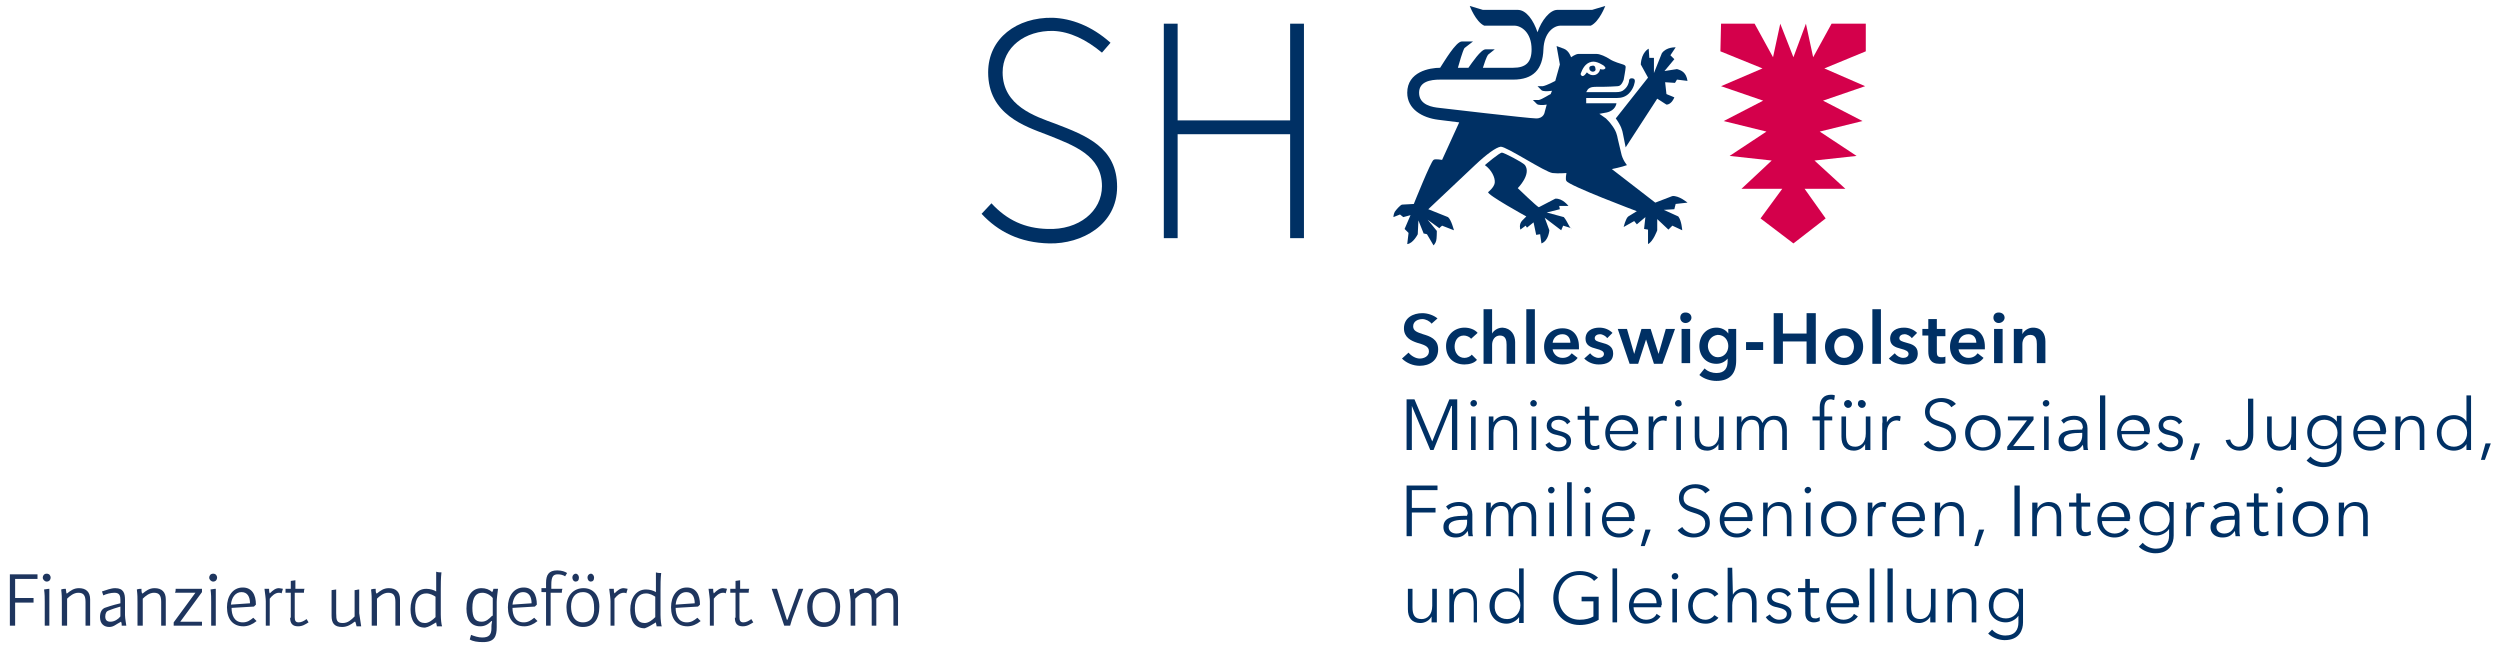<?xml version="1.0" encoding="utf-8"?>
<!-- Generator: Adobe Illustrator 26.4.1, SVG Export Plug-In . SVG Version: 6.00 Build 0)  -->
<svg version="1.1" id="Ebene_1" xmlns="http://www.w3.org/2000/svg" xmlns:xlink="http://www.w3.org/1999/xlink" x="0px" y="0px"
	 viewBox="0 0 380 98.1" style="enable-background:new 0 0 380 98.1;" xml:space="preserve">
<style type="text/css">
	.st0{fill:#003064;}
	.st1{fill:#D4004B;}
	.st2{fill:#1E355E;}
</style>
<g>
	<path class="st0" d="M217.6,49.2c-0.3-0.4-0.9-0.7-1.4-0.7c-0.6,0-1.4,0.3-1.4,1.1c0,0.7,0.6,0.9,1.5,1.2c1,0.3,2.3,0.7,2.3,2.3
		c0,1.7-1.3,2.5-2.8,2.5c-1,0-2-0.4-2.7-1.1l1-0.9c0.4,0.5,1.1,0.9,1.7,0.9c0.6,0,1.4-0.3,1.4-1.1c0-0.8-0.8-1-1.8-1.3
		c-0.9-0.3-2-0.8-2-2.2c0-1.6,1.4-2.3,2.8-2.3c0.8,0,1.7,0.3,2.3,0.8L217.6,49.2L217.6,49.2z"/>
	<path class="st0" d="M223.6,51.5c-0.2-0.3-0.7-0.5-1.1-0.5c-1,0-1.4,0.9-1.4,1.7c0,0.8,0.5,1.7,1.5,1.7c0.4,0,0.9-0.2,1.1-0.5
		l0.8,0.8c-0.4,0.5-1.2,0.7-1.9,0.7c-1.6,0-2.8-1-2.8-2.8c0-1.7,1.3-2.8,2.8-2.8c0.8,0,1.6,0.3,2,0.8L223.6,51.5L223.6,51.5z"/>
	<path class="st0" d="M230.3,52v3.3H229v-2.9c0-0.6-0.1-1.4-1-1.4c-0.8,0-1.2,0.7-1.2,1.4v2.9h-1.3V47h1.3v3.7h0
		c0.2-0.4,0.8-0.9,1.6-0.9C229.7,49.9,230.3,50.9,230.3,52L230.3,52z"/>
	<polygon class="st0" points="232,47 233.3,47 233.3,55.3 232,55.3 232,47 	"/>
	<path class="st0" d="M238.7,52.1c0-0.7-0.4-1.3-1.2-1.3c-0.8,0-1.4,0.5-1.5,1.3H238.7L238.7,52.1z M240,53.1h-4
		c0.1,0.7,0.7,1.3,1.5,1.3c0.7,0,1.1-0.3,1.4-0.7l0.9,0.7c-0.5,0.7-1.3,1-2.3,1c-1.6,0-2.8-1-2.8-2.7c0-1.7,1.2-2.8,2.8-2.8
		c1.5,0,2.5,1,2.5,2.8C240,52.9,240,53,240,53.1L240,53.1z"/>
	<path class="st0" d="M244.3,51.4c-0.2-0.3-0.7-0.6-1.1-0.6c-0.4,0-0.8,0.2-0.8,0.6c0,0.4,0.4,0.5,1.1,0.7c0.8,0.2,1.7,0.5,1.7,1.6
		c0,1.3-1,1.7-2.2,1.7c-0.8,0-1.6-0.3-2.2-0.9l0.9-0.8c0.3,0.4,0.8,0.7,1.3,0.7c0.4,0,0.8-0.2,0.8-0.6c0-0.4-0.4-0.6-1.2-0.8
		c-0.8-0.2-1.6-0.5-1.6-1.5c0-1.2,1-1.7,2.1-1.7c0.8,0,1.5,0.3,2,0.8L244.3,51.4L244.3,51.4z"/>
	<polygon class="st0" points="245.9,50 247.3,50 248.4,53.8 248.4,53.8 249.5,50 250.9,50 252.1,53.8 252.1,53.8 253.2,50 254.6,50 
		252.7,55.3 251.4,55.3 250.2,51.6 250.2,51.6 249,55.3 247.7,55.3 245.9,50 	"/>
	<path class="st0" d="M255.6,50h1.3v5.2h-1.3V50L255.6,50z M256.2,47.5c0.5,0,0.9,0.3,0.9,0.8c0,0.4-0.4,0.8-0.9,0.8
		c-0.5,0-0.8-0.4-0.8-0.8C255.4,47.8,255.7,47.5,256.2,47.5L256.2,47.5z"/>
	<path class="st0" d="M259.6,52.6c0,0.8,0.6,1.7,1.5,1.7c1,0,1.6-0.8,1.6-1.7c0-0.9-0.6-1.7-1.6-1.7C260.2,51,259.6,51.7,259.6,52.6
		L259.6,52.6z M263.9,50v4.8c0,1.9-0.9,3.1-3,3.1c-0.9,0-1.9-0.3-2.6-0.9l0.8-1c0.5,0.5,1.2,0.7,1.8,0.7c1.3,0,1.7-0.8,1.7-1.8v-0.4
		h0c-0.4,0.5-1,0.8-1.7,0.8c-1.6,0-2.6-1.2-2.6-2.7c0-1.5,1-2.8,2.6-2.8c0.7,0,1.4,0.3,1.8,0.9h0V50H263.9L263.9,50z"/>
	<polygon class="st0" points="268,53.2 265.4,53.2 265.4,52 268,52 268,53.2 	"/>
	<polygon class="st0" points="269.6,47.6 271,47.6 271,50.7 274.6,50.7 274.6,47.6 276,47.6 276,55.3 274.6,55.3 274.6,51.9 
		271,51.9 271,55.3 269.6,55.3 269.6,47.6 	"/>
	<path class="st0" d="M280.3,54.4c1,0,1.5-0.9,1.5-1.7s-0.5-1.7-1.5-1.7s-1.5,0.9-1.5,1.7S279.3,54.4,280.3,54.4L280.3,54.4z
		 M280.3,49.9c1.6,0,2.9,1.1,2.9,2.8s-1.3,2.8-2.9,2.8c-1.6,0-2.9-1.1-2.9-2.8S278.8,49.9,280.3,49.9L280.3,49.9z"/>
	<polygon class="st0" points="284.6,47 285.9,47 285.9,55.3 284.6,55.3 284.6,47 	"/>
	<path class="st0" d="M290.6,51.4c-0.2-0.3-0.7-0.6-1.1-0.6c-0.4,0-0.8,0.2-0.8,0.6c0,0.4,0.4,0.5,1.1,0.7c0.8,0.2,1.7,0.5,1.7,1.6
		c0,1.3-1,1.7-2.2,1.7c-0.8,0-1.6-0.3-2.2-0.9l0.9-0.8c0.3,0.4,0.8,0.7,1.3,0.7c0.4,0,0.8-0.2,0.8-0.6c0-0.4-0.4-0.6-1.2-0.8
		c-0.8-0.2-1.6-0.5-1.6-1.5c0-1.2,1-1.7,2.1-1.7c0.8,0,1.5,0.3,2,0.8L290.6,51.4L290.6,51.4z"/>
	<path class="st0" d="M292.2,51.1V50h0.9v-1.5h1.3V50h1.3v1.1h-1.3v2.4c0,0.5,0.1,0.8,0.7,0.8c0.2,0,0.4,0,0.6-0.1l0,1
		c-0.2,0.1-0.6,0.1-0.9,0.1c-1.4,0-1.7-0.9-1.7-1.9v-2.4H292.2L292.2,51.1z"/>
	<path class="st0" d="M300.4,52.1c0-0.7-0.4-1.3-1.2-1.3c-0.8,0-1.4,0.5-1.5,1.3H300.4L300.4,52.1z M301.7,53.1h-4
		c0.1,0.7,0.7,1.3,1.5,1.3c0.7,0,1.1-0.3,1.4-0.7l0.9,0.7c-0.5,0.7-1.3,1-2.3,1c-1.6,0-2.8-1-2.8-2.7c0-1.7,1.2-2.8,2.8-2.8
		c1.5,0,2.5,1,2.5,2.8C301.7,52.9,301.7,53,301.7,53.1L301.7,53.1z"/>
	<path class="st0" d="M303.1,50h1.3v5.2h-1.3V50L303.1,50z M303.8,47.5c0.5,0,0.9,0.3,0.9,0.8c0,0.4-0.4,0.8-0.9,0.8
		c-0.5,0-0.8-0.4-0.8-0.8C303,47.8,303.3,47.5,303.8,47.5L303.8,47.5z"/>
	<path class="st0" d="M306.2,50h1.2v0.8h0c0.2-0.5,0.9-1,1.6-1c1.4,0,1.9,1,1.9,2.1v3.3h-1.3v-2.9c0-0.6-0.1-1.4-1-1.4
		c-0.8,0-1.2,0.7-1.2,1.4v2.9h-1.3V50L306.2,50z"/>
	<path class="st0" d="M217.6,94.6c0-0.3,0-0.7,0-0.9h0c-0.3,0.6-1,1-1.7,1c-1.3,0-1.9-0.8-1.9-2.1v-3.1h0.7v2.8
		c0,1.1,0.3,1.8,1.4,1.8c0.8,0,1.6-0.6,1.6-2v-2.6h0.7v4c0,0.3,0,0.8,0,1.1H217.6L217.6,94.6z"/>
	<path class="st0" d="M220.9,89.5c0,0.3,0,0.7,0,0.9h0c0.3-0.6,1-1,1.7-1c1.3,0,1.9,0.8,1.9,2.1v3.1H224v-2.8c0-1.1-0.3-1.8-1.4-1.8
		c-0.8,0-1.6,0.6-1.6,2v2.6h-0.7v-4c0-0.3,0-0.8,0-1.1H220.9L220.9,89.5z"/>
	<path class="st0" d="M229.1,94.1c1.1,0,2-0.9,2-2.1c0-1.2-0.8-2.1-2-2.1c-1.2,0-1.9,0.9-1.9,2.1C227.1,93.2,227.8,94.1,229.1,94.1
		L229.1,94.1z M229,94.8c-1.6,0-2.6-1.2-2.6-2.7c0-1.5,1-2.7,2.6-2.7c0.7,0,1.5,0.3,1.9,1h0v-4h0.7v8.3h-0.7v-0.9h0
		C230.5,94.4,229.7,94.8,229,94.8L229,94.8z"/>
	<path class="st0" d="M242.3,88.3c-0.5-0.6-1.3-0.9-2.2-0.9c-2,0-3.2,1.6-3.2,3.4c0,1.8,1.2,3.4,3.2,3.4c0.9,0,1.6-0.2,2.1-0.5v-2.3
		h-1.8v-0.7h2.6v3.5c-0.8,0.5-1.8,0.8-2.9,0.8c-2.3,0-4-1.7-4-4.1c0-2.3,1.7-4.1,4-4.1c1.2,0,2.1,0.4,2.8,1L242.3,88.3L242.3,88.3z"
		/>
	<polygon class="st0" points="245.8,94.6 245.1,94.6 245.1,86.4 245.8,86.4 245.8,94.6 	"/>
	<path class="st0" d="M251.8,91.7c0-1-0.6-1.7-1.7-1.7c-1,0-1.7,0.8-1.8,1.7H251.8L251.8,91.7z M252.5,92.3h-4.2
		c0,1,0.8,1.9,1.9,1.9c0.8,0,1.4-0.4,1.6-0.9l0.6,0.4c-0.6,0.8-1.4,1.1-2.2,1.1c-1.5,0-2.6-1.1-2.6-2.7c0-1.5,1.1-2.7,2.6-2.7
		c1.6,0,2.4,1.1,2.4,2.5C252.5,92,252.5,92.1,252.5,92.3L252.5,92.3z"/>
	<path class="st0" d="M254.9,94.6h-0.7v-5.1h0.7V94.6L254.9,94.6z M254.6,88.1c-0.3,0-0.5-0.2-0.5-0.5c0-0.3,0.3-0.5,0.5-0.5
		c0.3,0,0.5,0.2,0.5,0.5C255.1,87.9,254.8,88.1,254.6,88.1L254.6,88.1z"/>
	<path class="st0" d="M260.6,90.7c-0.2-0.4-0.8-0.7-1.3-0.7c-1.2,0-2,0.9-2,2.1c0,1.2,0.8,2.1,1.9,2.1c0.6,0,1.1-0.3,1.4-0.7
		l0.6,0.4c-0.4,0.5-1.1,0.9-1.9,0.9c-1.7,0-2.7-1.1-2.7-2.7c0-1.5,1.1-2.7,2.7-2.7c0.7,0,1.5,0.3,1.9,0.9L260.6,90.7L260.6,90.7z"/>
	<path class="st0" d="M263.4,90.4c0.3-0.6,1-1,1.7-1c1.3,0,1.9,0.8,1.9,2.1v3.1h-0.7v-2.8c0-1.1-0.3-1.8-1.4-1.8
		c-0.8,0-1.6,0.6-1.6,2v2.6h-0.7v-8.3h0.7L263.4,90.4L263.4,90.4L263.4,90.4z"/>
	<path class="st0" d="M271.7,90.7c-0.2-0.4-0.7-0.7-1.3-0.7c-0.5,0-1.1,0.2-1.1,0.8c0,0.5,0.4,0.7,1.2,0.9c1.2,0.3,1.8,0.7,1.8,1.5
		c0,1.2-1,1.6-1.9,1.6c-0.8,0-1.6-0.3-2-1l0.6-0.4c0.3,0.4,0.8,0.8,1.4,0.8c0.6,0,1.2-0.2,1.2-0.9c0-0.5-0.5-0.8-1.5-1
		c-0.6-0.1-1.5-0.4-1.5-1.4c0-1,0.9-1.5,1.8-1.5c0.7,0,1.5,0.3,1.8,0.9L271.7,90.7L271.7,90.7z"/>
	<path class="st0" d="M276.6,90.1h-1.4v3c0,0.8,0.3,0.9,0.8,0.9c0.2,0,0.4-0.1,0.6-0.2l0,0.6c-0.3,0.1-0.5,0.2-0.9,0.2
		c-0.5,0-1.3-0.2-1.3-1.4v-3.2h-1.1v-0.6h1.1v-1.4h0.7v1.4h1.4V90.1L276.6,90.1z"/>
	<path class="st0" d="M281.7,91.7c0-1-0.6-1.7-1.7-1.7c-1,0-1.7,0.8-1.8,1.7H281.7L281.7,91.7z M282.5,92.3h-4.2
		c0,1,0.8,1.9,1.9,1.9c0.8,0,1.4-0.4,1.6-0.9l0.6,0.4c-0.6,0.8-1.4,1.1-2.2,1.1c-1.5,0-2.6-1.1-2.6-2.7c0-1.5,1.1-2.7,2.6-2.7
		c1.6,0,2.4,1.1,2.4,2.5C282.5,92,282.5,92.1,282.5,92.3L282.5,92.3z"/>
	<polygon class="st0" points="284.9,94.6 284.2,94.6 284.2,86.4 284.9,86.4 284.9,94.6 	"/>
	<polygon class="st0" points="287.7,94.6 286.9,94.6 286.9,86.4 287.7,86.4 287.7,94.6 	"/>
	<path class="st0" d="M293.4,94.6c0-0.3,0-0.7,0-0.9h0c-0.3,0.6-1,1-1.7,1c-1.3,0-1.9-0.8-1.9-2.1v-3.1h0.7v2.8
		c0,1.1,0.3,1.8,1.4,1.8c0.8,0,1.6-0.6,1.6-2v-2.6h0.7v4c0,0.3,0,0.8,0,1.1H293.4L293.4,94.6z"/>
	<path class="st0" d="M296.8,89.5c0,0.3,0,0.7,0,0.9h0c0.3-0.6,1-1,1.7-1c1.3,0,1.9,0.8,1.9,2.1v3.1h-0.7v-2.8
		c0-1.1-0.3-1.8-1.4-1.8c-0.8,0-1.6,0.6-1.6,2v2.6h-0.7v-4c0-0.3,0-0.8,0-1.1H296.8L296.8,89.5z"/>
	<path class="st0" d="M304.9,94c1.1,0,2-0.8,2-2c0-1.1-0.8-2-2-2c-1.2,0-1.9,0.9-1.9,2C302.9,93.1,303.6,94,304.9,94L304.9,94z
		 M302.8,95.7c0.4,0.5,1.2,0.9,2,0.9c1.5,0,2-0.9,2-2v-1h0c-0.4,0.6-1.2,1-1.9,1c-1.6,0-2.6-1.1-2.6-2.6c0-1.5,1-2.6,2.6-2.6
		c0.7,0,1.5,0.4,1.9,1h0v-0.9h0.7v5.1c0,1.1-0.5,2.7-2.8,2.7c-0.9,0-1.9-0.4-2.5-1L302.8,95.7L302.8,95.7z"/>
	<polygon class="st0" points="214.6,81.5 213.8,81.5 213.8,73.8 218.5,73.8 218.5,74.5 214.6,74.5 214.6,77.2 218.2,77.2 
		218.2,77.9 214.6,77.9 214.6,81.5 	"/>
	<path class="st0" d="M222.8,79c-1.2,0-2.6,0.1-2.6,1.1c0,0.7,0.6,1,1.2,1c1,0,1.6-0.8,1.6-1.7V79H222.8L222.8,79z M223.1,78.2
		c0-0.9-0.5-1.3-1.4-1.3c-0.6,0-1.2,0.2-1.5,0.6l-0.4-0.5c0.4-0.4,1.1-0.7,2-0.7c1.1,0,2,0.6,2,1.9v2.2c0,0.4,0,0.9,0.1,1.1h-0.7
		c0-0.3-0.1-0.6-0.1-0.8h0c-0.5,0.7-1,1-1.9,1c-0.8,0-1.8-0.4-1.8-1.6c0-1.6,1.7-1.7,3.6-1.7V78.2L223.1,78.2z"/>
	<path class="st0" d="M228.2,76.3c0.6,0,1.2,0.2,1.6,1.1c0.3-0.7,1-1.1,1.8-1.1c1.3,0,1.9,0.8,1.9,2.1v3.1h-0.7v-2.8
		c0-1.1-0.4-1.8-1.3-1.8c-1.1,0-1.5,1-1.5,1.9v2.7h-0.7v-3c0-1-0.2-1.6-1.2-1.6c-0.7,0-1.5,0.6-1.5,2v2.6h-0.7v-4c0-0.3,0-0.8,0-1.1
		h0.7c0,0.3,0,0.7,0,0.9h0C226.8,76.7,227.4,76.3,228.2,76.3L228.2,76.3z"/>
	<path class="st0" d="M236.2,81.5h-0.7v-5.1h0.7V81.5L236.2,81.5z M235.8,75c-0.3,0-0.5-0.2-0.5-0.5c0-0.3,0.3-0.5,0.5-0.5
		c0.3,0,0.5,0.2,0.5,0.5C236.3,74.7,236.1,75,235.8,75L235.8,75z"/>
	<polygon class="st0" points="238.9,81.5 238.2,81.5 238.2,73.3 238.9,73.3 238.9,81.5 	"/>
	<path class="st0" d="M241.7,81.5H241v-5.1h0.7V81.5L241.7,81.5z M241.3,75c-0.3,0-0.5-0.2-0.5-0.5c0-0.3,0.3-0.5,0.5-0.5
		c0.3,0,0.5,0.2,0.5,0.5C241.9,74.7,241.6,75,241.3,75L241.3,75z"/>
	<path class="st0" d="M247.6,78.6c0-1-0.6-1.7-1.7-1.7c-1,0-1.7,0.8-1.8,1.7H247.6L247.6,78.6z M248.4,79.2h-4.2
		c0,1,0.8,1.9,1.9,1.9c0.8,0,1.4-0.4,1.6-0.9l0.6,0.4c-0.6,0.8-1.4,1.1-2.2,1.1c-1.5,0-2.6-1.1-2.6-2.7s1.1-2.7,2.6-2.7
		c1.6,0,2.4,1.1,2.4,2.5C248.4,78.9,248.4,79,248.4,79.2L248.4,79.2z"/>
	<polygon class="st0" points="250,83 249.4,83 250.1,80.5 250.9,80.5 250,83 	"/>
	<path class="st0" d="M259.2,75c-0.3-0.5-0.9-0.8-1.6-0.8c-0.8,0-1.7,0.5-1.7,1.5c0,1,0.8,1.2,1.7,1.5c1.1,0.4,2.3,0.7,2.3,2.3
		c0,1.6-1.3,2.2-2.5,2.2c-0.9,0-1.9-0.4-2.4-1.1l0.7-0.5c0.3,0.5,1,1,1.8,1c0.8,0,1.7-0.5,1.7-1.5c0-1.1-0.9-1.4-1.9-1.7
		c-1-0.3-2.1-0.8-2.1-2.2c0-1.5,1.3-2.1,2.5-2.1c1,0,1.8,0.4,2.2,0.9L259.2,75L259.2,75z"/>
	<path class="st0" d="M265.6,78.6c0-1-0.6-1.7-1.7-1.7c-1,0-1.7,0.8-1.8,1.7H265.6L265.6,78.6z M266.3,79.2h-4.2
		c0,1,0.8,1.9,1.9,1.9c0.8,0,1.4-0.4,1.6-0.9l0.6,0.4c-0.6,0.8-1.4,1.1-2.2,1.1c-1.5,0-2.6-1.1-2.6-2.7s1.1-2.7,2.6-2.7
		c1.6,0,2.4,1.1,2.4,2.5C266.4,78.9,266.4,79,266.3,79.2L266.3,79.2z"/>
	<path class="st0" d="M268.7,76.4c0,0.3,0,0.7,0,0.9h0c0.3-0.6,1-1,1.7-1c1.3,0,1.9,0.8,1.9,2.1v3.1h-0.7v-2.8
		c0-1.1-0.3-1.8-1.4-1.8c-0.8,0-1.6,0.6-1.6,2v2.6H268v-4c0-0.3,0-0.8,0-1.1H268.7L268.7,76.4z"/>
	<path class="st0" d="M275.2,81.5h-0.7v-5.1h0.7V81.5L275.2,81.5z M274.8,75c-0.3,0-0.5-0.2-0.5-0.5c0-0.3,0.3-0.5,0.5-0.5
		c0.3,0,0.5,0.2,0.5,0.5C275.3,74.7,275,75,274.8,75L274.8,75z"/>
	<path class="st0" d="M279.5,76.9c-1.2,0-1.9,0.9-1.9,2.1c0,1.1,0.8,2.1,1.9,2.1c1.2,0,1.9-0.9,1.9-2.1
		C281.5,77.8,280.7,76.9,279.5,76.9L279.5,76.9z M279.5,81.6c-1.6,0-2.7-1.1-2.7-2.7s1.1-2.7,2.7-2.7c1.6,0,2.7,1.1,2.7,2.7
		S281.1,81.6,279.5,81.6L279.5,81.6z"/>
	<path class="st0" d="M283.9,76.4h0.7c0,0.3,0,0.7,0,0.9h0c0.3-0.6,0.9-1,1.6-1c0.2,0,0.3,0,0.5,0.1l-0.1,0.7
		c-0.1,0-0.3-0.1-0.5-0.1c-0.8,0-1.5,0.6-1.5,1.9v2.6h-0.7v-4C283.9,77.3,283.9,76.8,283.9,76.4L283.9,76.4z"/>
	<path class="st0" d="M291.8,78.6c0-1-0.6-1.7-1.7-1.7c-1,0-1.7,0.8-1.8,1.7H291.8L291.8,78.6z M292.5,79.2h-4.2
		c0,1,0.8,1.9,1.9,1.9c0.8,0,1.4-0.4,1.6-0.9l0.6,0.4c-0.6,0.8-1.4,1.1-2.2,1.1c-1.5,0-2.6-1.1-2.6-2.7s1.1-2.7,2.6-2.7
		c1.6,0,2.4,1.1,2.4,2.5C292.6,78.9,292.6,79,292.5,79.2L292.5,79.2z"/>
	<path class="st0" d="M294.9,76.4c0,0.3,0,0.7,0,0.9h0c0.3-0.6,1-1,1.7-1c1.3,0,1.9,0.8,1.9,2.1v3.1h-0.7v-2.8
		c0-1.1-0.3-1.8-1.4-1.8c-0.8,0-1.6,0.6-1.6,2v2.6h-0.7v-4c0-0.3,0-0.8,0-1.1H294.9L294.9,76.4z"/>
	<polygon class="st0" points="300.7,83 300.1,83 300.8,80.5 301.6,80.5 300.7,83 	"/>
	<polygon class="st0" points="307,81.5 306.2,81.5 306.2,73.8 307,73.8 307,81.5 	"/>
	<path class="st0" d="M309.7,76.4c0,0.3,0,0.7,0,0.9h0c0.3-0.6,1-1,1.7-1c1.3,0,1.9,0.8,1.9,2.1v3.1h-0.7v-2.8
		c0-1.1-0.3-1.8-1.4-1.8c-0.8,0-1.6,0.6-1.6,2v2.6h-0.7v-4c0-0.3,0-0.8,0-1.1H309.7L309.7,76.4z"/>
	<path class="st0" d="M317.8,77h-1.4v3c0,0.8,0.3,0.9,0.8,0.9c0.2,0,0.4-0.1,0.6-0.2l0,0.6c-0.3,0.1-0.5,0.2-0.9,0.2
		c-0.5,0-1.3-0.2-1.3-1.4V77h-1.1v-0.6h1.1V75h0.7v1.4h1.4V77L317.8,77z"/>
	<path class="st0" d="M322.9,78.6c0-1-0.6-1.7-1.7-1.7c-1,0-1.7,0.8-1.8,1.7H322.9L322.9,78.6z M323.7,79.2h-4.2
		c0,1,0.8,1.9,1.9,1.9c0.8,0,1.4-0.4,1.6-0.9l0.6,0.4c-0.6,0.8-1.4,1.1-2.2,1.1c-1.5,0-2.6-1.1-2.6-2.7s1.1-2.7,2.6-2.7
		c1.6,0,2.4,1.1,2.4,2.5C323.7,78.9,323.7,79,323.7,79.2L323.7,79.2z"/>
	<path class="st0" d="M327.8,80.9c1.1,0,2-0.8,2-2c0-1.1-0.8-2-2-2c-1.2,0-1.9,0.9-1.9,2C325.8,80,326.5,80.9,327.8,80.9L327.8,80.9
		z M325.7,82.5c0.4,0.5,1.2,0.9,2,0.9c1.5,0,2-0.9,2-2v-1h0c-0.4,0.6-1.2,1-1.9,1c-1.6,0-2.6-1.1-2.6-2.6c0-1.5,1-2.6,2.6-2.6
		c0.7,0,1.5,0.4,1.9,1h0v-0.9h0.7v5.1c0,1.1-0.5,2.7-2.8,2.7c-0.9,0-1.9-0.4-2.5-1L325.7,82.5L325.7,82.5z"/>
	<path class="st0" d="M332.3,76.4h0.7c0,0.3,0,0.7,0,0.9h0c0.3-0.6,0.9-1,1.6-1c0.2,0,0.3,0,0.5,0.1l-0.1,0.7
		c-0.1,0-0.3-0.1-0.5-0.1c-0.8,0-1.5,0.6-1.5,1.9v2.6h-0.7v-4C332.4,77.3,332.4,76.8,332.3,76.4L332.3,76.4z"/>
	<path class="st0" d="M339.5,79c-1.2,0-2.6,0.1-2.6,1.1c0,0.7,0.6,1,1.2,1c1,0,1.6-0.8,1.6-1.7V79H339.5L339.5,79z M339.7,78.2
		c0-0.9-0.5-1.3-1.4-1.3c-0.6,0-1.2,0.2-1.5,0.6l-0.4-0.5c0.4-0.4,1.1-0.7,2-0.7c1.1,0,2,0.6,2,1.9v2.2c0,0.4,0,0.9,0.1,1.1h-0.7
		c0-0.3-0.1-0.6-0.1-0.8h0c-0.5,0.7-1,1-1.9,1c-0.8,0-1.8-0.4-1.8-1.6c0-1.6,1.7-1.7,3.6-1.7V78.2L339.7,78.2z"/>
	<path class="st0" d="M344.8,77h-1.4v3c0,0.8,0.3,0.9,0.8,0.9c0.2,0,0.4-0.1,0.6-0.2l0,0.6c-0.3,0.1-0.5,0.2-0.9,0.2
		c-0.5,0-1.3-0.2-1.3-1.4V77h-1.1v-0.6h1.1V75h0.7v1.4h1.4V77L344.8,77z"/>
	<path class="st0" d="M346.9,81.5h-0.7v-5.1h0.7V81.5L346.9,81.5z M346.5,75c-0.3,0-0.5-0.2-0.5-0.5c0-0.3,0.3-0.5,0.5-0.5
		c0.3,0,0.5,0.2,0.5,0.5C347,74.7,346.8,75,346.5,75L346.5,75z"/>
	<path class="st0" d="M351.2,76.9c-1.2,0-1.9,0.9-1.9,2.1c0,1.1,0.8,2.1,1.9,2.1c1.2,0,1.9-0.9,1.9-2.1
		C353.2,77.8,352.4,76.9,351.2,76.9L351.2,76.9z M351.2,81.6c-1.6,0-2.7-1.1-2.7-2.7s1.1-2.7,2.7-2.7c1.6,0,2.7,1.1,2.7,2.7
		S352.8,81.6,351.2,81.6L351.2,81.6z"/>
	<path class="st0" d="M356.3,76.4c0,0.3,0,0.7,0,0.9h0c0.3-0.6,1-1,1.7-1c1.3,0,1.9,0.8,1.9,2.1v3.1h-0.7v-2.8
		c0-1.1-0.3-1.8-1.4-1.8c-0.8,0-1.6,0.6-1.6,2v2.6h-0.7v-4c0-0.3,0-0.8,0-1.1H356.3L356.3,76.4z"/>
	<polygon class="st0" points="217.7,67.1 217.7,67.1 220.3,60.7 221.5,60.7 221.5,68.4 220.7,68.4 220.7,61.7 220.6,61.7 
		217.9,68.4 217.4,68.4 214.6,61.7 214.6,61.7 214.6,68.4 213.8,68.4 213.8,60.7 215,60.7 217.7,67.1 	"/>
	<path class="st0" d="M224.3,68.4h-0.7v-5.1h0.7V68.4L224.3,68.4z M224,61.8c-0.3,0-0.5-0.2-0.5-0.5c0-0.3,0.3-0.5,0.5-0.5
		c0.3,0,0.5,0.2,0.5,0.5C224.5,61.6,224.2,61.8,224,61.8L224,61.8z"/>
	<path class="st0" d="M227,63.3c0,0.3,0,0.7,0,0.9h0c0.3-0.6,1-1,1.7-1c1.3,0,1.9,0.8,1.9,2.1v3.1H230v-2.8c0-1.1-0.3-1.8-1.4-1.8
		c-0.8,0-1.6,0.6-1.6,2v2.6h-0.7v-4c0-0.3,0-0.8,0-1.1H227L227,63.3z"/>
	<path class="st0" d="M233.5,68.4h-0.7v-5.1h0.7V68.4L233.5,68.4z M233.1,61.8c-0.3,0-0.5-0.2-0.5-0.5c0-0.3,0.3-0.5,0.5-0.5
		s0.5,0.2,0.5,0.5C233.6,61.6,233.4,61.8,233.1,61.8L233.1,61.8z"/>
	<path class="st0" d="M238.2,64.5c-0.2-0.4-0.7-0.7-1.3-0.7c-0.5,0-1.1,0.2-1.1,0.8c0,0.5,0.4,0.7,1.2,0.9c1.2,0.3,1.8,0.7,1.8,1.5
		c0,1.2-1,1.6-1.9,1.6c-0.8,0-1.6-0.3-2-1l0.6-0.4c0.3,0.4,0.8,0.8,1.4,0.8c0.6,0,1.2-0.2,1.2-0.9c0-0.5-0.5-0.8-1.5-1
		c-0.6-0.1-1.5-0.4-1.5-1.4c0-1,0.9-1.5,1.8-1.5c0.7,0,1.5,0.3,1.8,0.9L238.2,64.5L238.2,64.5z"/>
	<path class="st0" d="M243.1,63.9h-1.4v3c0,0.8,0.3,0.9,0.8,0.9c0.2,0,0.4-0.1,0.6-0.2l0,0.6c-0.3,0.1-0.5,0.2-0.9,0.2
		c-0.5,0-1.3-0.2-1.3-1.4v-3.2h-1.1v-0.6h1.1v-1.4h0.7v1.4h1.4V63.9L243.1,63.9z"/>
	<path class="st0" d="M248.2,65.5c0-1-0.6-1.7-1.7-1.7c-1,0-1.7,0.8-1.8,1.7H248.2L248.2,65.5z M248.9,66h-4.2c0,1,0.8,1.9,1.9,1.9
		c0.8,0,1.4-0.4,1.6-0.9l0.6,0.4c-0.6,0.8-1.4,1.1-2.2,1.1c-1.5,0-2.6-1.1-2.6-2.7c0-1.5,1.1-2.7,2.6-2.7c1.6,0,2.4,1.1,2.4,2.5
		C249,65.8,249,65.9,248.9,66L248.9,66z"/>
	<path class="st0" d="M250.6,63.3h0.7c0,0.3,0,0.7,0,0.9h0c0.3-0.6,0.9-1,1.6-1c0.2,0,0.3,0,0.5,0.1l-0.1,0.7
		c-0.1,0-0.3-0.1-0.5-0.1c-0.8,0-1.5,0.6-1.5,1.9v2.6h-0.7v-4C250.6,64.1,250.6,63.6,250.6,63.3L250.6,63.3z"/>
	<path class="st0" d="M255.5,68.4h-0.7v-5.1h0.7V68.4L255.5,68.4z M255.1,61.8c-0.3,0-0.5-0.2-0.5-0.5c0-0.3,0.3-0.5,0.5-0.5
		c0.3,0,0.5,0.2,0.5,0.5C255.7,61.6,255.4,61.8,255.1,61.8L255.1,61.8z"/>
	<path class="st0" d="M261.2,68.4c0-0.3,0-0.7,0-0.9h0c-0.3,0.6-1,1-1.7,1c-1.3,0-1.9-0.8-1.9-2.1v-3.1h0.7v2.8
		c0,1.1,0.3,1.8,1.4,1.8c0.8,0,1.6-0.6,1.6-2v-2.6h0.7v4c0,0.3,0,0.8,0,1.1H261.2L261.2,68.4z"/>
	<path class="st0" d="M266.3,63.2c0.6,0,1.2,0.2,1.6,1.1c0.3-0.7,1-1.1,1.8-1.1c1.3,0,1.9,0.8,1.9,2.1v3.1h-0.7v-2.8
		c0-1.1-0.4-1.8-1.3-1.8c-1.1,0-1.5,1-1.5,1.9v2.7h-0.7v-3c0-1-0.2-1.6-1.2-1.6c-0.7,0-1.5,0.6-1.5,2v2.6h-0.7v-4c0-0.3,0-0.8,0-1.1
		h0.7c0,0.3,0,0.7,0,0.9h0C264.9,63.6,265.6,63.2,266.3,63.2L266.3,63.2z"/>
	<path class="st0" d="M278.5,63.9h-1.2v4.5h-0.7v-4.5h-1.1v-0.6h1.1v-1.4c0-1.2,0.6-1.9,1.7-1.9c0.2,0,0.4,0,0.6,0.1l-0.1,0.7
		c-0.2,0-0.3-0.1-0.5-0.1c-0.8,0-1,0.6-1,1.3v1.3h1.2V63.9L278.5,63.9z"/>
	<path class="st0" d="M283,60.8c0.3,0,0.6,0.3,0.6,0.6c0,0.3-0.2,0.6-0.6,0.6c-0.3,0-0.6-0.3-0.6-0.6C282.4,61,282.6,60.8,283,60.8
		L283,60.8z M280.9,60.8c0.3,0,0.6,0.3,0.6,0.6c0,0.3-0.2,0.6-0.6,0.6c-0.3,0-0.6-0.3-0.6-0.6C280.3,61,280.6,60.8,280.9,60.8
		L280.9,60.8z M283.5,68.4c0-0.3,0-0.7,0-0.9h0c-0.3,0.6-1,1-1.7,1c-1.3,0-1.9-0.8-1.9-2.1v-3.1h0.7v2.8c0,1.1,0.3,1.8,1.4,1.8
		c0.8,0,1.6-0.6,1.6-2v-2.6h0.7v4c0,0.3,0,0.8,0,1.1H283.5L283.5,68.4z"/>
	<path class="st0" d="M286.1,63.3h0.7c0,0.3,0,0.7,0,0.9h0c0.3-0.6,0.9-1,1.6-1c0.2,0,0.3,0,0.5,0.1l-0.1,0.7
		c-0.1,0-0.3-0.1-0.5-0.1c-0.8,0-1.5,0.6-1.5,1.9v2.6h-0.7v-4C286.2,64.1,286.1,63.6,286.1,63.3L286.1,63.3z"/>
	<path class="st0" d="M296.6,61.9c-0.3-0.5-0.9-0.8-1.6-0.8c-0.8,0-1.7,0.5-1.7,1.5c0,1,0.8,1.2,1.7,1.5c1.1,0.4,2.3,0.7,2.3,2.3
		s-1.3,2.2-2.5,2.2c-0.9,0-1.9-0.4-2.4-1.1l0.7-0.5c0.3,0.5,1,1,1.8,1c0.8,0,1.7-0.5,1.7-1.5c0-1.1-0.9-1.4-1.9-1.7
		c-1-0.3-2.1-0.8-2.1-2.2c0-1.5,1.3-2.1,2.5-2.1c1,0,1.8,0.4,2.2,0.9L296.6,61.9L296.6,61.9z"/>
	<path class="st0" d="M301.4,63.8c-1.2,0-1.9,0.9-1.9,2.1c0,1.1,0.8,2.1,1.9,2.1c1.2,0,1.9-0.9,1.9-2.1
		C303.4,64.7,302.6,63.8,301.4,63.8L301.4,63.8z M301.4,68.5c-1.6,0-2.7-1.1-2.7-2.7c0-1.5,1.1-2.7,2.7-2.7c1.6,0,2.7,1.1,2.7,2.7
		C304.2,67.4,303,68.5,301.4,68.5L301.4,68.5z"/>
	<polygon class="st0" points="309.1,63.8 306,67.8 309.2,67.8 309.2,68.4 305.1,68.4 305.1,67.9 308.1,63.9 305.2,63.9 305.2,63.3 
		309.1,63.3 309.1,63.8 	"/>
	<path class="st0" d="M311.4,68.4h-0.7v-5.1h0.7V68.4L311.4,68.4z M311,61.8c-0.3,0-0.5-0.2-0.5-0.5c0-0.3,0.3-0.5,0.5-0.5
		c0.3,0,0.5,0.2,0.5,0.5C311.5,61.6,311.2,61.8,311,61.8L311,61.8z"/>
	<path class="st0" d="M316.3,65.8c-1.2,0-2.6,0.1-2.6,1.1c0,0.7,0.6,1,1.2,1c1,0,1.6-0.8,1.6-1.7v-0.4H316.3L316.3,65.8z
		 M316.6,65.1c0-0.9-0.5-1.3-1.4-1.3c-0.6,0-1.2,0.2-1.5,0.6l-0.4-0.5c0.4-0.4,1.1-0.7,2-0.7c1.1,0,2,0.6,2,1.9v2.2
		c0,0.4,0,0.9,0.1,1.1h-0.7c0-0.3-0.1-0.6-0.1-0.8h0c-0.5,0.7-1,1-1.9,1c-0.8,0-1.8-0.4-1.8-1.6c0-1.6,1.7-1.7,3.6-1.7V65.1
		L316.6,65.1z"/>
	<polygon class="st0" points="320,68.4 319.2,68.4 319.2,60.1 320,60.1 320,68.4 	"/>
	<path class="st0" d="M325.9,65.5c0-1-0.6-1.7-1.7-1.7c-1,0-1.7,0.8-1.8,1.7H325.9L325.9,65.5z M326.7,66h-4.2c0,1,0.8,1.9,1.9,1.9
		c0.8,0,1.4-0.4,1.6-0.9l0.6,0.4c-0.6,0.8-1.4,1.1-2.2,1.1c-1.5,0-2.6-1.1-2.6-2.7c0-1.5,1.1-2.7,2.6-2.7c1.6,0,2.4,1.1,2.4,2.5
		C326.7,65.8,326.7,65.9,326.7,66L326.7,66z"/>
	<path class="st0" d="M331.2,64.5c-0.2-0.4-0.7-0.7-1.3-0.7c-0.5,0-1.1,0.2-1.1,0.8c0,0.5,0.4,0.7,1.2,0.9c1.2,0.3,1.8,0.7,1.8,1.5
		c0,1.2-1,1.6-1.9,1.6c-0.8,0-1.6-0.3-2-1l0.6-0.4c0.3,0.4,0.8,0.8,1.4,0.8c0.6,0,1.2-0.2,1.2-0.9c0-0.5-0.5-0.8-1.5-1
		c-0.6-0.1-1.5-0.4-1.5-1.4c0-1,0.9-1.5,1.8-1.5c0.7,0,1.5,0.3,1.8,0.9L331.2,64.5L331.2,64.5z"/>
	<polygon class="st0" points="333.5,69.9 332.9,69.9 333.6,67.4 334.4,67.4 333.5,69.9 	"/>
	<path class="st0" d="M339,66.8c0.1,0.6,0.6,1.1,1.3,1.1c1.1,0,1.4-0.9,1.4-1.8v-5.5h0.8v5.5c0,1-0.4,2.4-2.1,2.4
		c-1.1,0-1.9-0.7-2.1-1.6L339,66.8L339,66.8z"/>
	<path class="st0" d="M348.2,68.4c0-0.3,0-0.7,0-0.9h0c-0.3,0.6-1,1-1.7,1c-1.3,0-1.9-0.8-1.9-2.1v-3.1h0.7v2.8
		c0,1.1,0.3,1.8,1.4,1.8c0.8,0,1.6-0.6,1.6-2v-2.6h0.7v4c0,0.3,0,0.8,0,1.1H348.2L348.2,68.4z"/>
	<path class="st0" d="M353.3,67.8c1.1,0,2-0.8,2-2c0-1.1-0.8-2-2-2c-1.2,0-1.9,0.9-1.9,2C351.3,66.9,352,67.8,353.3,67.8L353.3,67.8
		z M351.2,69.4c0.4,0.5,1.2,0.9,2,0.9c1.5,0,2-0.9,2-2v-1h0c-0.4,0.6-1.2,1-1.9,1c-1.6,0-2.6-1.1-2.6-2.6c0-1.5,1-2.6,2.6-2.6
		c0.7,0,1.5,0.4,1.9,1h0v-0.9h0.7v5.1c0,1.1-0.5,2.7-2.8,2.7c-0.9,0-1.9-0.4-2.5-1L351.2,69.4L351.2,69.4z"/>
	<path class="st0" d="M361.8,65.5c0-1-0.6-1.7-1.7-1.7c-1,0-1.7,0.8-1.8,1.7H361.8L361.8,65.5z M362.6,66h-4.2c0,1,0.8,1.9,1.9,1.9
		c0.8,0,1.4-0.4,1.6-0.9l0.6,0.4c-0.6,0.8-1.4,1.1-2.2,1.1c-1.5,0-2.6-1.1-2.6-2.7c0-1.5,1.1-2.7,2.6-2.7c1.6,0,2.4,1.1,2.4,2.5
		C362.6,65.8,362.6,65.9,362.6,66L362.6,66z"/>
	<path class="st0" d="M364.9,63.3c0,0.3,0,0.7,0,0.9h0c0.3-0.6,1-1,1.7-1c1.3,0,1.9,0.8,1.9,2.1v3.1h-0.7v-2.8
		c0-1.1-0.3-1.8-1.4-1.8c-0.8,0-1.6,0.6-1.6,2v2.6h-0.7v-4c0-0.3,0-0.8,0-1.1H364.9L364.9,63.3z"/>
	<path class="st0" d="M373,67.9c1.1,0,2-0.9,2-2.1c0-1.2-0.8-2.1-2-2.1c-1.2,0-1.9,0.9-1.9,2.1C371.1,67,371.8,67.9,373,67.9
		L373,67.9z M373,68.5c-1.6,0-2.6-1.2-2.6-2.7c0-1.5,1-2.7,2.6-2.7c0.7,0,1.5,0.3,1.9,1h0v-4h0.7v8.3h-0.7v-0.9h0
		C374.5,68.2,373.7,68.5,373,68.5L373,68.5z"/>
	<polygon class="st0" points="377.7,69.9 377.1,69.9 377.8,67.4 378.6,67.4 377.7,69.9 	"/>
	<polygon class="st1" points="283.6,3.6 278.4,3.6 275.6,8.7 274.5,3.6 272.6,8.7 270.6,3.6 269.5,8.7 266.7,3.6 261.6,3.6 
		261.5,7.8 267.9,10.4 261.6,13.1 268,15.3 262,18.4 268.5,20 262.9,23.7 269.3,24.4 264.7,28.7 270.9,28.7 267.6,33.2 272.6,37 
		277.5,33.2 274.3,28.7 280.5,28.7 275.8,24.4 282.2,23.7 276.6,20 283.1,18.4 277.1,15.3 283.5,13.1 277.3,10.4 283.6,7.8 
		283.6,3.6 	"/>
	<path class="st0" d="M237.7,33l-2.6-0.7l2-0.5l-0.1-0.5l1.4,0c0,0-0.9-1.2-2-1.1l-2.5,1.3c-0.3-0.1-3.2-2.9-3.2-2.9
		s2.1-2.1,1.1-3.5c-0.3-0.4-3.2-1.9-3.5-1.9c-0.4,0-2.6,1.9-2.6,1.9c1,0.7,1.6,1.9,1.5,2.7c-0.1,0.7-1,1.4-1,1.4
		c-0.2,0.4,5.8,3.7,5.8,3.7l-0.6,0.6c-0.6,0.6-0.3,1.4-0.3,1.4l0.8-0.6l0.2,0.3l1-0.8l0.4,1.9l0.6-0.1l0.2,1.4c1.1-0.4,1.2-2,1.2-2
		l-0.7-1.9l2.5,1.9l0.3-0.7l1.3,0.4C238.6,34.8,238.3,33.7,237.7,33L237.7,33z"/>
	<path class="st0" d="M254.9,10.5l-1.9,0.3l1.5-1.8l-0.6-0.6l0.8-1.2c0,0-1.4-0.1-2.1,0.9l-1.2,3l0-2.3c-0.1,0-0.6,0-0.7,0l-0.1-1.4
		c0,0-1.1,0.5-1.2,2.4l1.1,2l-4.9,6.2c0,0,0,0,0,0c0.8,1.1,1,1.8,1.1,2.4l0.4,2l4.8-7.4l1.4,0.9c0.8,0,1.2-1.1,1.2-1.1l-1.2-0.5
		l-0.2-1.8l1.5,0.1l0.3-0.5l1.6,0.2C256.3,11,255.6,10.7,254.9,10.5L254.9,10.5z"/>
	<path class="st0" d="M242.1,10.9c0.3,0,0.5-0.2,0.4-0.5c0-0.3-0.2-0.5-0.5-0.4c-0.3,0-0.5,0.2-0.4,0.5
		C241.6,10.7,241.9,10.9,242.1,10.9L242.1,10.9z"/>
	<path class="st0" d="M240.4,11.5c-0.1-0.1-0.2-0.2-0.1-0.4c0.2-0.5,0.6-1.5,1.6-1.7c0.8-0.2,1.9,0.6,1.9,0.6
		c0.1,0.1,0.3,0.3,0.2,0.4c-0.2,0.3-0.8,0.1-0.8,0.1c0,0.3-0.3,0.8-0.8,0.9c-0.5,0.1-0.9-0.1-1.2-0.4
		C241.2,11,240.7,11.8,240.4,11.5L240.4,11.5z M252.9,31.9l1.6-0.1c0-0.1,0.2-0.7,0.2-0.8l1.8-0.2c0,0-1.3-1.1-2.3-1l-2.6,1
		l-6.6-5.1c0,0,1.5-0.3,2.3-0.6c0,0-0.7-0.8-0.9-1.9l-0.5-2.1c-0.1-0.5-0.2-1.2-1-2.2c-0.1-0.2-0.8-0.9-0.8-0.9l-1-0.7l1.1-0.2
		c1.4-0.3,1.5-1.4,1.5-1.4h-4.6c0,0,0-0.3,0-0.8h4.6c0.8,0,1.4-0.2,1.9-0.7c0.8-0.8,0.9-1.8,0.9-1.9c0-0.3-0.2-0.4-0.5-0.4
		c-0.3,0-0.4,0.2-0.4,0.5c0,0-0.1,0.7-0.7,1.2c-0.3,0.3-0.7,0.4-1.2,0.4h-4.6c0-0.1,0-0.1,0.1-0.1c0.1-0.5,0.7-0.7,1.2-0.7
		c1,0,2.1,0,3.5-0.1c0.6,0,0.9-1,0.9-1s0.3-1.6,0.3-1.9c0-0.2-0.1-0.3-0.4-0.4c-0.3-0.1-1.4-0.4-2-0.8c-0.6-0.4-1.5-0.8-2-0.8h-2.8
		c-0.4,0-1.1,0.5-1.1,0.5s-0.3-1-1.1-1.3l-1.1-0.4l0.5,2.8l-0.7,2.5c0,0-1.3,0.7-1.9,0.8l-0.8,0l0.6,0.6c0.2,0.2,0.9,0.2,1.6,0.1
		l-0.2,0.5c-0.1,0-1.3,0.8-1.8,0.9l-0.9,0l0.6,0.6c0.2,0.2,0.9,0.2,1.5,0.1l-0.3,1.1c0,0-0.1,1-1.3,1c-1.1,0-14.7-1.6-14.7-1.6
		c-1-0.1-3.1-0.4-3.1-2.3c0-1.7,1.7-2,3.2-2l11.1,0c3,0,4.5-1.5,4.6-4.6c0.1-2.6,1.6-3.6,2.6-3.6c1.2,0,4.6,0,4.6,0
		c1.3-0.6,2.2-3,2.2-3s-1,0.3-2,0.6h-5.3c-1.1,0-2.4,1.6-3,3.4h0c-0.6-1.8-1.7-3.4-3-3.4h-5.3c-1-0.3-2-0.6-2-0.6s0.9,2.4,2.2,3
		c0,0,3.4,0,4.6,0c1,0,2.6,1,2.6,3.6c0,2-0.9,2.8-2.8,2.8h-4.6c0.2-0.6,0.5-1.6,0.8-2l1-0.8c0,0-0.5,0-1.4,0c-0.7,0-2.1,2.1-2.6,2.8
		h-1.6c0.2-0.7,0.7-2.5,1-3l1.3-1c0,0-0.6,0-1.7,0c-0.9,0-2.7,3.1-3.3,4c-1.6,0-5,0.6-5,3.8c0,2.5,2.3,3.8,4.7,4.1
		c0.1,0,3.2,0.4,3.2,0.4l-2.6,5.7c0,0-1.1-0.2-1.3,0c-0.4,0.2-3,6.7-3,6.7l-1.8,0.1c-0.3,0.1-0.9,0.8-1.1,1.1
		c-0.2,0.4-0.2,0.8-0.2,0.8l1-0.4l0.5,0.4l1.1-0.3l-0.9,2.1l0.6,0.6l-0.2,1.7c0.9-0.1,1.6-1.5,1.6-1.5l0.1-2.1l0.8,2
		c0.1,0,0.1,0,0.5,0.1l1,1.7c0,0,0.3-0.3,0.4-0.7c0.1-0.3,0.1-1.5,0.1-1.5c-0.3-0.4-1.4-1.7-1.4-1.7l1.8,1.3c0-0.1,0.3-0.3,0.4-0.4
		l1.8,0.7c0,0-0.4-1.6-0.9-2l-3-1.2l7.1-6.7c1.8-1.7,3.2-2.7,3.9-2.8c0.8-0.1,6.8,3.9,7.9,4c0.8,0.1,2.1,0,2.1,0s-0.2,1,0,1.2
		c0.3,0.7,10.7,4.6,10.7,4.6l-1.3,0.8c-0.4,0.3-0.7,1.6-0.7,1.6l1.6-0.9l0.4,0.5l1.3-1.1l-0.2,1.8l0.6,0.1l0,2.2
		c0.8-0.4,1.4-2.1,1.4-2.1l0-1.7l1.7,1.6l0.6-0.6l1.5,0.7c0,0-0.1-1.5-0.6-2.1L252.9,31.9L252.9,31.9z"/>
	<path class="st0" d="M149.2,32.5c2.5,2.7,5.8,4.4,10.3,4.5c4.9,0.1,10.3-2.8,10.3-8.6c0-6-4.7-7.8-9.4-9.6c-3-1.1-8-2.7-8-7.8
		c0-3.8,3.4-6.4,7.7-6.3c2.5,0.1,5,1.3,7.4,3.3l1.3-1.5c-2.9-2.6-6-3.7-8.8-3.8c-5.4-0.1-9.8,3.1-9.8,8.3c0,6.4,5.6,8.2,9,9.5
		c4,1.6,8.3,3.1,8.3,7.8c0,3.8-3.5,6.7-8.3,6.5c-3.4-0.1-6.1-1.3-8.5-3.9L149.2,32.5L149.2,32.5z"/>
	<polygon class="st0" points="196.1,36.2 198.2,36.2 198.2,3.6 196.1,3.6 196.1,18.3 179,18.3 179,3.6 176.9,3.6 176.9,36.2 
		179,36.2 179,20.4 196.1,20.4 196.1,36.2 	"/>
	<path class="st2" d="M1.5,95.1h0.8v-3.5h2.8v-0.7H2.3V88h3.4v-0.7H1.5V95.1L1.5,95.1z M6.5,87.8c0,0.3,0.3,0.6,0.6,0.6
		c0.4,0,0.6-0.3,0.6-0.6s-0.2-0.6-0.6-0.6C6.7,87.2,6.5,87.5,6.5,87.8L6.5,87.8z M6.8,95.1h0.7v-5.6c-0.3,0-0.6,0.1-0.8,0.1
		c0.1,0.7,0.1,1.3,0.1,1.9V95.1L6.8,95.1z M9.5,95.1h0.7V91c0.4-0.4,1-0.9,1.7-0.9c0.8,0,1.1,0.4,1.1,1.4v3.6h0.7v-4
		c0-1.1-0.6-1.7-1.7-1.7c-0.8,0-1.3,0.4-1.8,0.8l-0.1,0C10.1,90,10,89.7,10,89.5c-0.2,0-0.4,0-0.7,0.1c0.1,0.8,0.1,1.3,0.1,1.9V95.1
		L9.5,95.1z M18.4,94.5c0.1,0.2,0.1,0.4,0.1,0.6h0.7C19.2,95,19,94,19,93.5v-2.3c0-1-0.2-1.8-1.5-1.8c-0.6,0-1.4,0.3-2,0.5l0.2,0.6
		c0.4-0.2,1.1-0.4,1.7-0.4c0.8,0,0.9,0.5,0.9,1.1v0.5c-1.3,0.3-2.1,0.6-2.4,0.7c-0.4,0.2-0.7,0.6-0.7,1.4c0,1.1,0.7,1.5,1.4,1.5
		C17.3,95.3,17.6,94.9,18.4,94.5L18.4,94.5L18.4,94.5z M18.3,93.7c-0.3,0.4-0.9,0.8-1.5,0.8c-0.6,0-0.8-0.3-0.8-0.8
		c0-0.5,0.2-0.8,0.5-0.9c0.5-0.2,1.1-0.4,1.8-0.6V93.7L18.3,93.7z M21,95.1h0.7V91c0.4-0.4,1-0.9,1.7-0.9c0.8,0,1.1,0.4,1.1,1.4v3.6
		h0.7v-4c0-1.1-0.6-1.7-1.7-1.7c-0.8,0-1.3,0.4-1.8,0.8l-0.1,0c-0.1-0.2-0.1-0.5-0.1-0.7c-0.2,0-0.4,0-0.7,0.1
		c0.1,0.8,0.1,1.3,0.1,1.9V95.1L21,95.1z M26.5,95.1h4.2c0-0.1,0-0.4,0-0.6h-3.3l3.3-4.5v-0.5h-4c0,0.2,0,0.4-0.1,0.6h3.1l-3.3,4.5
		V95.1L26.5,95.1z M31.8,87.8c0,0.3,0.3,0.6,0.6,0.6c0.4,0,0.6-0.3,0.6-0.6s-0.2-0.6-0.6-0.6C32,87.2,31.8,87.5,31.8,87.8L31.8,87.8
		z M32.1,95.1h0.7v-5.6c-0.3,0-0.6,0.1-0.8,0.1c0.1,0.7,0.1,1.3,0.1,1.9V95.1L32.1,95.1z M35.1,91.9c0.1-1.1,0.7-1.9,1.6-1.9
		c0.9,0,1.3,0.7,1.3,1.7L35.1,91.9L35.1,91.9z M38.5,93.9c-0.5,0.4-0.9,0.7-1.6,0.7c-1.3,0-1.7-1.1-1.7-2.2l3.4-0.2l0.3-0.3
		c0-1.5-0.6-2.6-2-2.6c-1.5,0-2.4,1.3-2.4,3c0,1.8,0.9,2.9,2.5,2.9c0.7,0,1.4-0.3,2-0.8L38.5,93.9L38.5,93.9z M40.3,95.1H41V91
		c0.3-0.4,0.8-0.9,1.4-0.9c0.1,0,0.3,0,0.4,0.1l0.2-0.7c-0.1,0-0.4-0.1-0.6-0.1c-0.5,0-0.9,0.3-1.4,0.8h0c-0.1-0.2-0.1-0.5-0.1-0.7
		c-0.3,0-0.4,0-0.7,0c0.1,0.8,0.2,1.5,0.2,1.9V95.1L40.3,95.1z M44.1,93.9c0,0.9,0.4,1.3,1.2,1.3c0.7,0,1.1-0.3,1.6-0.6l-0.3-0.5
		c-0.4,0.3-0.8,0.5-1.2,0.5c-0.5,0-0.6-0.3-0.6-0.8v-3.7h1.4c0-0.1,0-0.5,0.1-0.6h-1.4v-1.3c-0.2,0-0.5,0.1-0.7,0.1v1.2h-0.8v0.6
		h0.8V93.9L44.1,93.9z M50.4,93.6c0,1.1,0.4,1.7,1.6,1.7c0.8,0,1.4-0.4,1.9-0.8l0.1,0c0.1,0.2,0.1,0.4,0.2,0.7h0.7
		c-0.1-0.6-0.2-1.3-0.3-2v-3.6c-0.3,0-0.4,0.1-0.7,0.1v4c-0.5,0.5-1,1-1.8,1c-0.9,0-1-0.4-1-1.5v-3.6c-0.2,0-0.5,0.1-0.7,0.1V93.6
		L50.4,93.6z M56.6,95.1h0.7V91c0.4-0.4,1-0.9,1.7-0.9c0.8,0,1.1,0.4,1.1,1.4v3.6h0.7v-4c0-1.1-0.6-1.7-1.7-1.7
		c-0.8,0-1.3,0.4-1.8,0.8l-0.1,0c-0.1-0.2-0.1-0.5-0.1-0.7c-0.2,0-0.4,0-0.7,0.1c0.1,0.8,0.1,1.3,0.1,1.9V95.1L56.6,95.1z
		 M66.2,93.8c-0.4,0.4-1,0.9-1.6,0.9c-1.1,0-1.5-0.9-1.5-2.3c0-1.5,0.7-2.2,1.7-2.2c0.6,0,1.1,0.3,1.4,0.5V93.8L66.2,93.8z
		 M66.3,94.6c0,0.2,0.1,0.4,0.1,0.6h0.8C67.1,95,67,94.1,67,93.4v-3.9c0-0.7,0-1.6,0.1-2.5c-0.3,0-0.5,0-0.8-0.1v3
		c-0.3-0.2-0.9-0.4-1.5-0.4c-1.5,0-2.4,1.3-2.4,3.1c0,1.7,0.7,2.8,2.2,2.8C65.2,95.3,65.6,95,66.3,94.6L66.3,94.6L66.3,94.6z
		 M71.4,97.2c0.5,0.3,1.2,0.4,2,0.4c1.8,0,2.1-0.9,2.1-2.3v-3.8c0-0.5,0.1-1.2,0.2-2c-0.2,0-0.4,0-0.7,0c0,0.1-0.1,0.4-0.2,0.5h0
		c-0.4-0.4-1-0.6-1.6-0.6c-1.4,0-2.3,1.1-2.3,3.1c0,1.7,0.7,2.7,2.1,2.7c0.7,0,1.2-0.3,1.7-0.8l0.1,0c0,0.2-0.1,0.4-0.1,0.8v0.3
		c0,1-0.4,1.4-1.4,1.4c-0.6,0-1.2-0.2-1.7-0.4L71.4,97.2L71.4,97.2z M74.8,93.6c-0.5,0.5-0.9,0.9-1.6,0.9c-1,0-1.4-0.6-1.4-2.1
		c0-1.7,0.6-2.3,1.5-2.3c0.6,0,1.2,0.3,1.6,0.8V93.6L74.8,93.6z M77.9,91.9c0.1-1.1,0.7-1.9,1.6-1.9c0.9,0,1.3,0.7,1.3,1.7
		L77.9,91.9L77.9,91.9z M81.2,93.9c-0.5,0.4-0.9,0.7-1.6,0.7c-1.3,0-1.7-1.1-1.7-2.2l3.4-0.2l0.3-0.3c0-1.5-0.6-2.6-2-2.6
		c-1.5,0-2.4,1.3-2.4,3c0,1.8,0.9,2.9,2.5,2.9c0.7,0,1.4-0.3,2-0.8L81.2,93.9L81.2,93.9z M83,95.1h0.7v-5h1.7c0-0.2,0-0.4,0.1-0.6
		h-1.7v-0.6c0-1.3,0.3-1.6,1-1.6c0.4,0,0.8,0.1,1.1,0.3l0.3-0.5c-0.3-0.2-0.8-0.4-1.5-0.4c-1.3,0-1.7,0.7-1.7,1.9v0.8h-0.7v0.6H83
		V95.1L83,95.1z M88.6,95.3c1.6,0,2.5-1.1,2.5-3.1c0-1.8-1-2.8-2.4-2.8c-1.5,0-2.6,1.1-2.6,2.9C86.1,94.1,87,95.3,88.6,95.3
		L88.6,95.3z M88.6,94.6c-1.4,0-1.8-1.3-1.8-2.4c0-1.3,0.6-2.2,1.8-2.2c1.3,0,1.7,1.1,1.7,2.3C90.4,93.6,89.9,94.6,88.6,94.6
		L88.6,94.6z M89.3,87.8c0,0.3,0.2,0.6,0.5,0.6c0.3,0,0.5-0.2,0.5-0.6c0-0.3-0.2-0.6-0.5-0.6C89.6,87.2,89.3,87.4,89.3,87.8
		L89.3,87.8z M87,87.8c0,0.3,0.2,0.6,0.5,0.6c0.3,0,0.5-0.2,0.5-0.6c0-0.3-0.2-0.6-0.5-0.6C87.3,87.2,87,87.4,87,87.8L87,87.8z
		 M92.7,95.1h0.7V91c0.3-0.4,0.8-0.9,1.4-0.9c0.1,0,0.3,0,0.4,0.1l0.2-0.7c-0.1,0-0.4-0.1-0.6-0.1c-0.5,0-0.9,0.3-1.4,0.8h0
		c-0.1-0.2-0.1-0.5-0.1-0.7c-0.3,0-0.4,0-0.7,0c0.1,0.8,0.2,1.5,0.2,1.9V95.1L92.7,95.1z M99.6,93.8c-0.4,0.4-1,0.9-1.6,0.9
		c-1.1,0-1.5-0.9-1.5-2.3c0-1.5,0.7-2.2,1.7-2.2c0.6,0,1.1,0.3,1.4,0.5V93.8L99.6,93.8z M99.7,94.6c0,0.2,0.1,0.4,0.1,0.6h0.8
		c-0.1-0.1-0.2-1.1-0.2-1.7v-3.9c0-0.7,0-1.6,0.1-2.5c-0.3,0-0.5,0-0.8-0.1v3c-0.3-0.2-0.9-0.4-1.5-0.4c-1.5,0-2.4,1.3-2.4,3.1
		c0,1.7,0.7,2.8,2.2,2.8C98.6,95.3,99,95,99.7,94.6L99.7,94.6L99.7,94.6z M102.7,91.9c0.1-1.1,0.7-1.9,1.6-1.9
		c0.9,0,1.3,0.7,1.3,1.7L102.7,91.9L102.7,91.9z M106,93.9c-0.5,0.4-0.9,0.7-1.6,0.7c-1.3,0-1.7-1.1-1.7-2.2l3.4-0.2l0.3-0.3
		c0-1.5-0.6-2.6-2-2.6c-1.5,0-2.4,1.3-2.4,3c0,1.8,0.9,2.9,2.5,2.9c0.7,0,1.4-0.3,2-0.8L106,93.9L106,93.9z M107.8,95.1h0.7V91
		c0.3-0.4,0.8-0.9,1.4-0.9c0.1,0,0.3,0,0.4,0.1l0.2-0.7c-0.1,0-0.4-0.1-0.6-0.1c-0.5,0-0.9,0.3-1.4,0.8h0c-0.1-0.2-0.1-0.5-0.1-0.7
		c-0.3,0-0.4,0-0.7,0c0.1,0.8,0.2,1.5,0.2,1.9V95.1L107.8,95.1z M111.7,93.9c0,0.9,0.4,1.3,1.2,1.3c0.7,0,1.1-0.3,1.6-0.6l-0.3-0.5
		c-0.4,0.3-0.8,0.5-1.2,0.5c-0.5,0-0.6-0.3-0.6-0.8v-3.7h1.4c0-0.1,0-0.5,0.1-0.6h-1.4v-1.3c-0.2,0-0.5,0.1-0.7,0.1v1.2h-0.8v0.6
		h0.8V93.9L111.7,93.9z M119.2,95.1h0.9l0.3-1l1.7-4.6h-0.7l-1.7,4.7h-0.1l-1.5-4.7h-0.8L119.2,95.1L119.2,95.1z M125.2,95.3
		c1.6,0,2.5-1.1,2.5-3.1c0-1.8-1-2.8-2.4-2.8c-1.5,0-2.6,1.1-2.6,2.9C122.7,94.1,123.6,95.3,125.2,95.3L125.2,95.3z M125.3,94.6
		c-1.4,0-1.8-1.3-1.8-2.4c0-1.3,0.6-2.2,1.8-2.2c1.3,0,1.7,1.1,1.7,2.3C127,93.6,126.5,94.6,125.3,94.6L125.3,94.6z M129.3,95.1h0.7
		V91c0.4-0.4,0.9-0.9,1.6-0.9c0.7,0,0.9,0.4,0.9,1.4v3.6h0.7V91c0.3-0.3,1-0.9,1.7-0.9c0.7,0,0.9,0.4,0.9,1.4v3.6h0.7v-4
		c0-1.1-0.4-1.7-1.5-1.7c-0.7,0-1.3,0.4-1.9,0.9c-0.2-0.6-0.6-0.9-1.4-0.9c-0.7,0-1.3,0.4-1.8,0.8h0c-0.1-0.2-0.1-0.5-0.1-0.7
		c-0.2,0-0.5,0-0.7,0.1c0.1,0.8,0.2,1.4,0.2,1.9V95.1L129.3,95.1z"/>
</g>
</svg>
